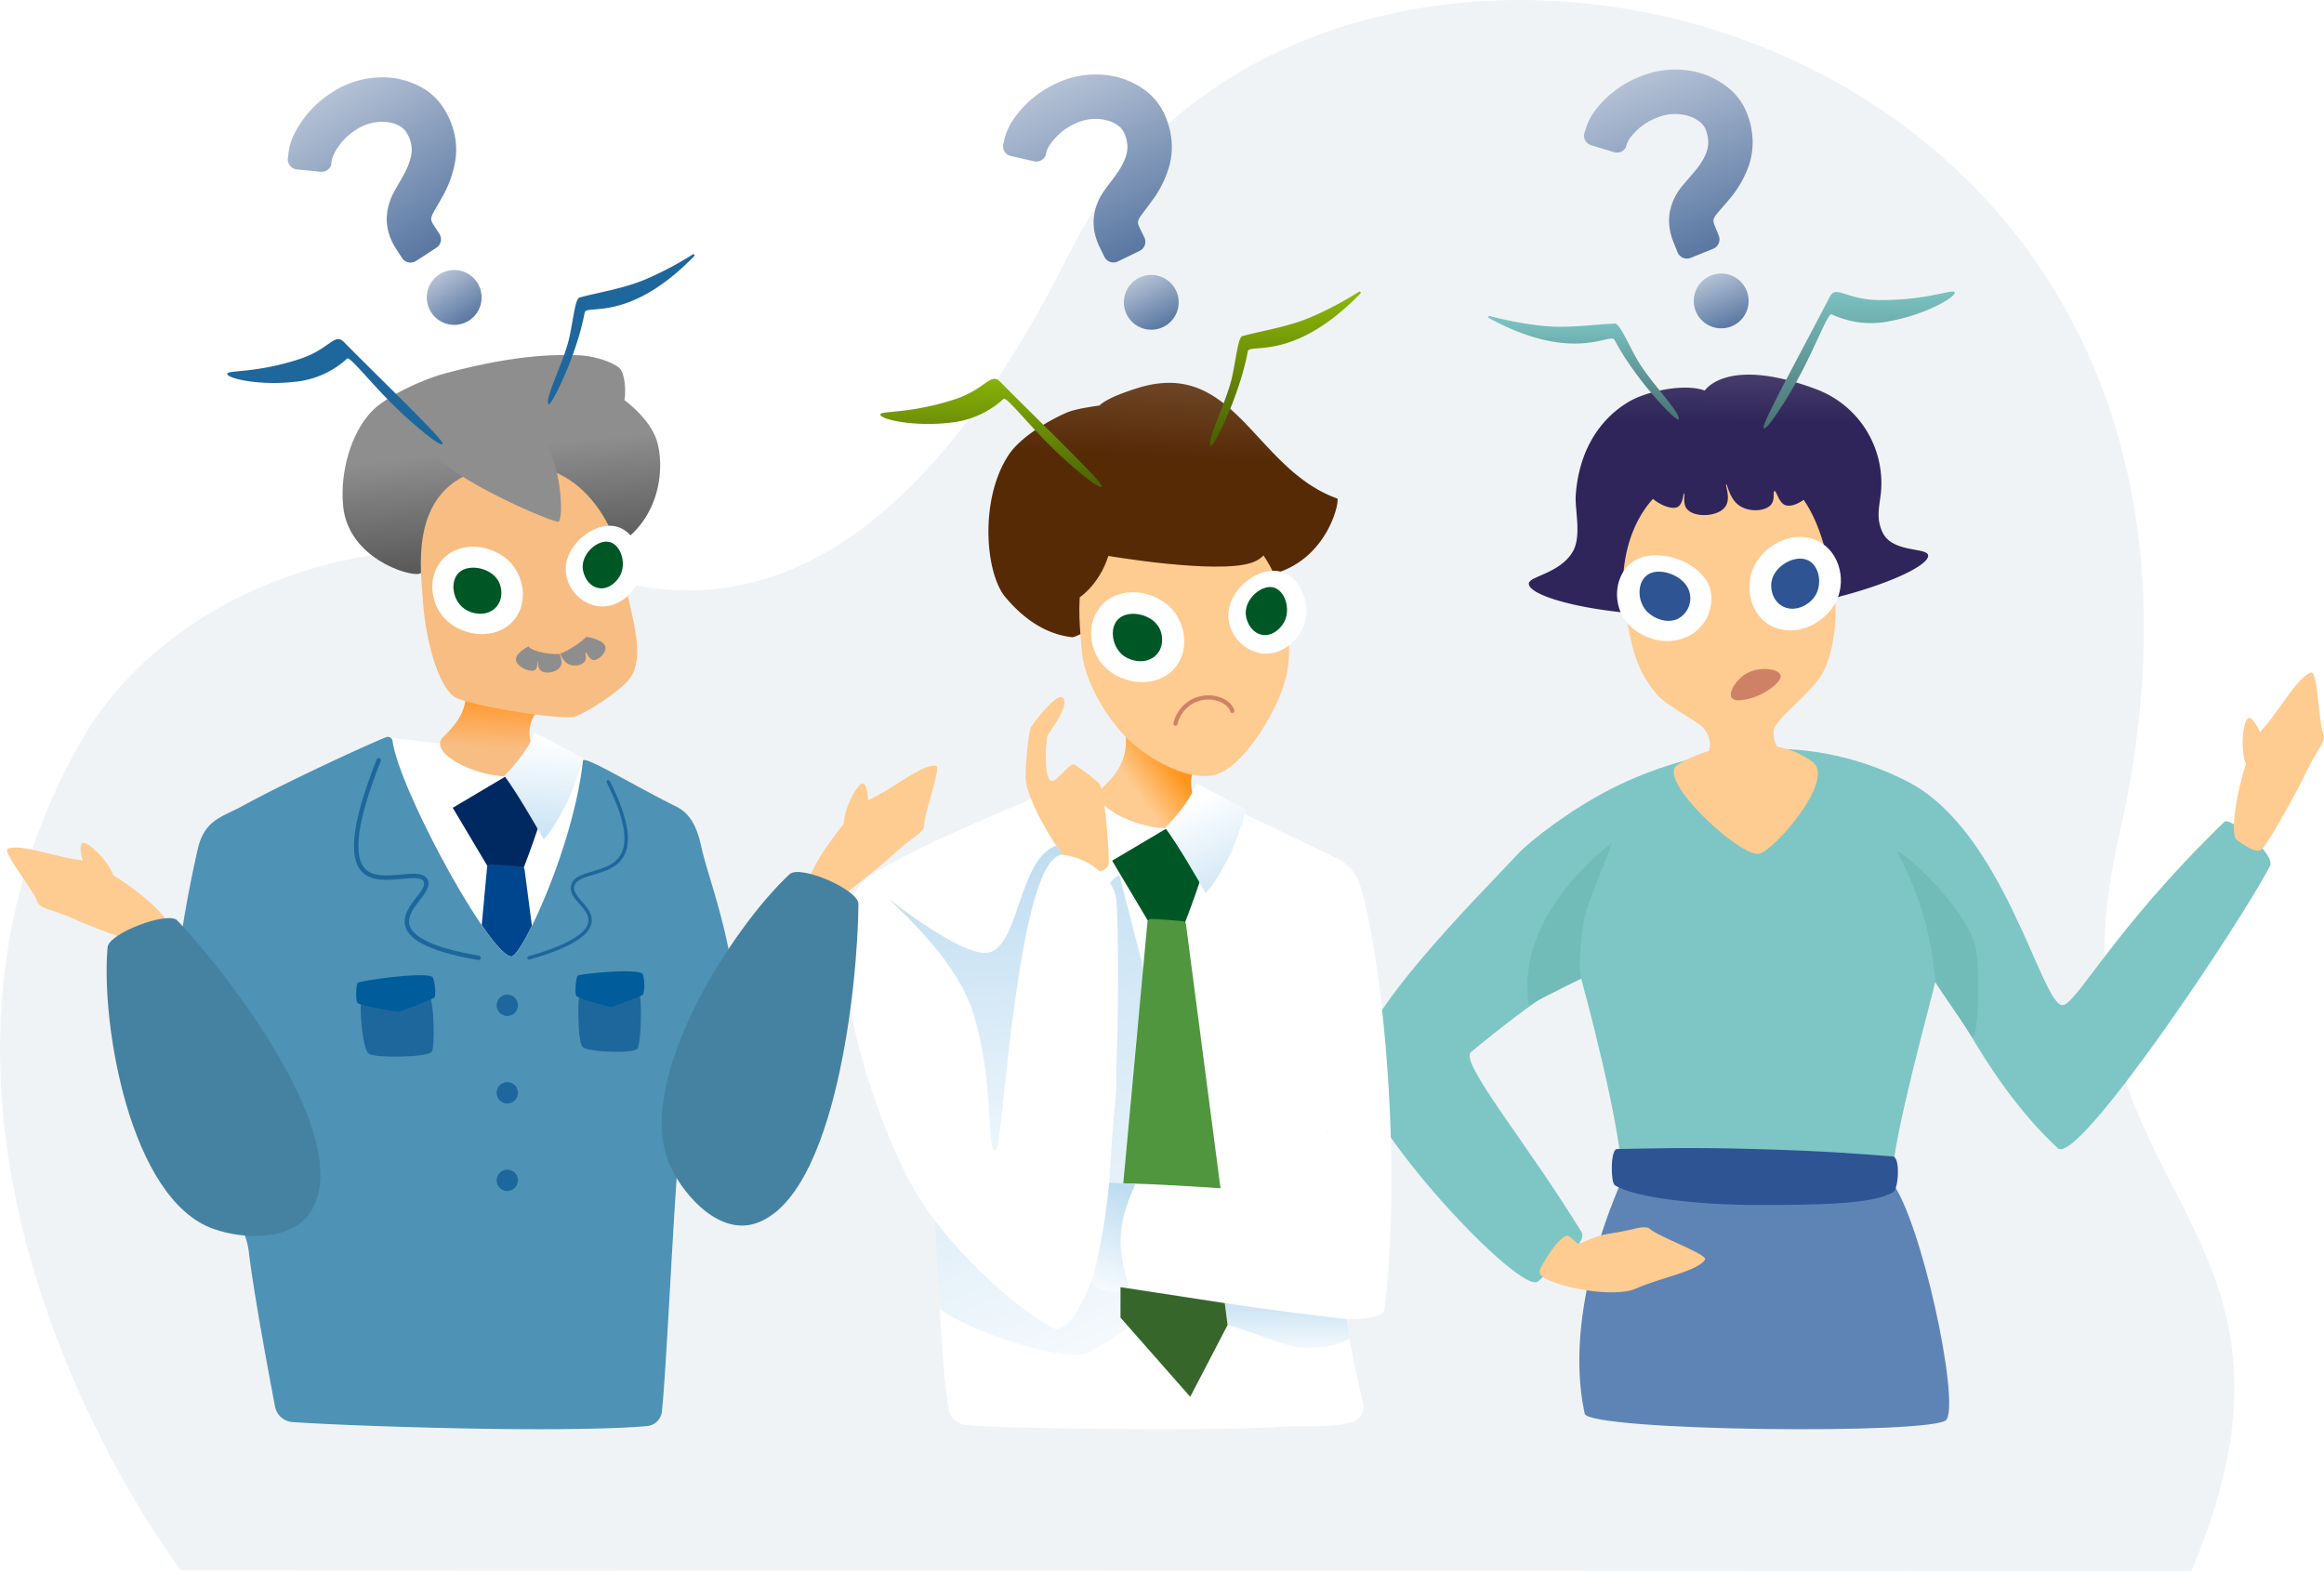 <svg xmlns="http://www.w3.org/2000/svg" xmlns:xlink="http://www.w3.org/1999/xlink" width="557.378" height="376.804" viewBox="0 0 557.378 376.804"><defs><style>.a{fill:#e6eaed;opacity:0.576;mix-blend-mode:multiply;isolation:isolate;}.b{fill:url(#a);}.c{fill:#fecb91;}.d{fill:#5e84b6;}.e{fill:#cf8165;}.f{fill:#2f255a;}.g{fill:#7dc6c5;}.h{fill:#2e5494;}.i{fill:#fff;}.j{fill:url(#d);}.k{fill:#71bbb8;}.l{fill:url(#f);}.m{fill:url(#g);}.ah,.ai,.al,.am,.n{fill:none;stroke-linecap:round;stroke-miterlimit:10;}.n{stroke:#cf8165;}.o{fill:#f8bd82;}.p{fill:#572a06;}.q{fill:url(#j);}.r{fill:#005726;}.s{fill:url(#k);}.t{fill:url(#m);}.u{fill:#50963e;}.v{fill:url(#o);}.w{fill:url(#p);}.x{fill:url(#r);}.y{fill:#37662a;}.z{fill:url(#s);}.aa{fill:url(#t);}.ab{fill:#8e8e8f;}.ac{fill:#1e679c;}.ad{fill:#002961;}.ae{fill:url(#u);}.af{fill:#bddcf1;}.ag{fill:#00468e;}.ah,.ai,.al,.am{stroke:#1e679c;}.ai{stroke-width:0.61px;}.aj{fill:#4e92b6;}.ak{fill:#005c9a;}.al{stroke-width:1.051px;}.am{stroke-width:0.822px;}.an{fill:#4582a1;}.ao{fill:url(#y);}.ap{filter:url(#w);}.aq{filter:url(#h);}.ar{filter:url(#b);}</style><linearGradient id="a" x1="0.509" y1="0.25" x2="0.526" y2="-1.348" gradientUnits="objectBoundingBox"><stop offset="0" stop-color="#2f255a"/><stop offset="1" stop-color="#fff"/></linearGradient><filter id="b" x="402.79" y="133.428" width="25.2" height="38.08" filterUnits="userSpaceOnUse"><feOffset dy="3" input="SourceAlpha"/><feGaussianBlur stdDeviation="3" result="c"/><feFlood flood-color="#ce5700" flood-opacity="0.553"/><feComposite operator="in" in2="c"/><feComposite in="SourceGraphic"/></filter><linearGradient id="d" x1="0.5" x2="0.5" y2="1.139" gradientUnits="objectBoundingBox"><stop offset="0" stop-color="#7dc6c5"/><stop offset="1" stop-color="#3f6363"/></linearGradient><linearGradient id="f" x1="0.5" y1="0.352" x2="0.624" y2="-1.661" gradientUnits="objectBoundingBox"><stop offset="0" stop-color="#572a06"/><stop offset="1" stop-color="#fff"/></linearGradient><linearGradient id="g" x1="0.5" y1="0.696" x2="0.747" y2="0.5" gradientUnits="objectBoundingBox"><stop offset="0" stop-color="#fecb91"/><stop offset="1" stop-color="#ff961c"/></linearGradient><filter id="h" x="276.374" y="135.539" width="32.051" height="40.715" filterUnits="userSpaceOnUse"><feOffset dx="1" dy="3" input="SourceAlpha"/><feGaussianBlur stdDeviation="3" result="i"/><feFlood flood-color="#ff6c00" flood-opacity="0.706"/><feComposite operator="in" in2="i"/><feComposite in="SourceGraphic"/></filter><linearGradient id="j" x1="0.119" y1="-0.113" x2="0.5" y2="1.208" gradientUnits="objectBoundingBox"><stop offset="0" stop-color="#bddcf1"/><stop offset="1" stop-color="#fff"/></linearGradient><linearGradient id="k" x1="0.5" x2="0.5" y2="1" gradientUnits="objectBoundingBox"><stop offset="0" stop-color="#8cb808"/><stop offset="1" stop-color="#465c04"/></linearGradient><linearGradient id="m" x1="1.228" y1="1.178" x2="0.813" y2="0" xlink:href="#j"/><linearGradient id="o" x1="0.5" y1="0" x2="0.548" y2="1.317" xlink:href="#j"/><linearGradient id="p" x1="0.5" y1="0" y2="1.163" xlink:href="#j"/><linearGradient id="r" x1="0.5" y1="0" x2="0.351" y2="1.081" xlink:href="#j"/><linearGradient id="s" x1="0.5" y1="0.426" x2="0.602" y2="1.093" gradientUnits="objectBoundingBox"><stop offset="0" stop-color="#8e8e8f"/><stop offset="1" stop-color="#474748"/></linearGradient><linearGradient id="t" x1="0.557" y1="0.637" x2="0.574" y2="0.348" gradientUnits="objectBoundingBox"><stop offset="0" stop-color="#f8bd82"/><stop offset="1" stop-color="#ff9c36"/></linearGradient><linearGradient id="u" x1="-0.467" y1="1.169" x2="-0.413" y2="0" xlink:href="#j"/><filter id="w" x="116.895" y="125.485" width="33.811" height="40.399" filterUnits="userSpaceOnUse"><feOffset dy="3" input="SourceAlpha"/><feGaussianBlur stdDeviation="3" result="x"/><feFlood flood-color="#ff7600" flood-opacity="0.675"/><feComposite operator="in" in2="x"/><feComposite in="SourceGraphic"/></filter><linearGradient id="y" x1="0.5" x2="0.5" y2="1" gradientUnits="objectBoundingBox"><stop offset="0" stop-color="#b4c1d5"/><stop offset="1" stop-color="#5977a2"/></linearGradient></defs><g transform="translate(-722.622 -342.213)"><path class="a" d="M3925.951-400.061S3846.862-503.2,3902.32-599.419c20.694-35.9,73.525-56.062,122.089-39.707,28.686,9.661,72.19,8.235,114.7-76.919,57.967-116.127,298.611-63.323,251.639,140.138-19.785,85.7,53.96,89.6,17.431,176.032l-482.227-.185Z" transform="translate(-3159.972 1118.894)"/><g transform="translate(1048.017 412.136)"><g transform="translate(41.265 19.928)"><path class="b" d="M259.648,2908.189c-5.05-1.843-14.124.265-18.116,2.614-7.636,4.493-12.143,12.5-12.835,22.484-.25,3.6,1.533,9.989-.846,13.76-3.212,5.094-10.433,5.7-10.412,7.458.045,3.674,21.239,8.868,46.691,7.471,26.161-1.436,49.472-10.642,49.083-14.259-.211-1.965-8.547-.576-10.893-5.439-1.583-3.282-.887-5.837-.464-9.25A24.05,24.05,0,0,0,286.728,2908C264.961,2899.713,259.648,2908.189,259.648,2908.189Z" transform="translate(-217.439 -2904.366)"/></g><g transform="translate(53.383 41.737)"><path class="c" d="M293.693,3006.573c.216-2.532,8.774-8.643,11.623-13.536,2.723-4.675,4.335-14.672,2.3-23.075-1.728-7.141-4.58-26.907-22.531-26.881-25.353.038-28.72,22.839-27.237,32.855,1.715,11.584,2.963,16.008,7.615,21.812,1.965,2.452,7.233,5.166,10.356,7.4a5.92,5.92,0,0,1,2.47,3.812c.629,2.853-1.439,3.934-1.415,7.076.033,4.353,4.042,7.49,4.717,8.019,1.227.96,3.3,2.583,5.975,2.516,5.542-.14,10.732-7.464,9.591-12.107C296.578,3012.094,293.314,3011,293.693,3006.573Z" transform="translate(-247.074 -2943.081)"/><g class="ar" transform="matrix(1, 0, 0, 1, -378.78, -111.66)"><path class="c" d="M297.551,2993.387a17.887,17.887,0,0,1,2.434,9.146c-.122,3.849-1.772,6.234-.769,8.3a2.8,2.8,0,0,0,2.723,1.608,3.423,3.423,0,0,0,2.68-2.666c.639-2.431-1.183-4.414-2.19-8.571-.5-2.08.07-5.66.737-8.833" transform="translate(114.24 -2852.95)"/></g><path class="d" d="M251.537,3237.888c-12.968,27.666-14.172,48.126-11.3,61.322.913,4.2,84.36,5.1,86.785,1.438,3.146-4.753-6.082-48.236-13.358-57.3l-4.423-3.792C292.042,3243.534,251.537,3237.888,251.537,3237.888Z" transform="translate(-238.95 -3071.815)"/><path class="e" d="M303.643,3036.56c-.807-1.231,1.009-4.276,3.43-5.716,3.183-1.894,7.8-1.242,8.287.286.46,1.445-2.745,3.791-5.144,4.858C308.189,3036.889,304.5,3037.871,303.643,3036.56Z" transform="translate(-267.115 -2980.897)"/></g><g transform="translate(0 39.588)"><path class="f" d="M266.906,2946.179c.188-3.594,10-6.433,17.469-6.853,10.435-.586,22.433,3.2,22.577,7.123.088,2.416-4.311,5.3-6.451,4.435-1.615-.656-2.023-3.485-2.553-3.36-.427.1.175,1.859-.672,3.091-1.264,1.837-5.48,2.108-7.929.269-2.311-1.736-2.652-5.055-2.956-4.972s1.137,3.227-.134,5.241c-1.683,2.667-7.8,2.841-9.407.538-.957-1.374-.282-3.594-.537-3.628s-.241,2.471-1.478,3.225C272.75,2952.557,266.755,2949.053,266.906,2946.179Z" transform="translate(-197.773 -2939.265)"/><path class="g" d="M205.42,3073.157c-9.64,4.842-19.536,12.442-22.558,15.7-8.926,9.614-38.676,38.98-38.676,51.222,0,12.927,39.832,55.5,43.584,51.247,1.431-1.622,12.143-8.8,10.336-11.749-13.184-21.531-29.4-40.808-26.507-43.192,4.139-3.414,22.457-18.438,26.412-17.6,0,0,9.824,35.509,9.824,48.446,0,7.7,64.807,5.229,64.819-1,.017-8.833,9.457-42.812,10.282-46.681.945-4.43,9.814,21.719,29.4,39.918,4.784,4.446,44.167-54.6,50.864-67.694,1.5-2.925-9.658-11.83-10.9-10.626-27.407,26.567-35.951,44.76-39.1,43.968-5.09-1.283-14.079-41.77-36.725-53.5C250.038,3057.933,223.3,3064.177,205.42,3073.157Z" transform="translate(-144.186 -2993.58)"/><path class="h" d="M254.032,3233.881c8.092-.111,16.7-.473,33.058,0,17.213.5,24.139,1.084,33.078,1.79,1.881.148,1.358,7.763.128,8.535-4.8,3.015-19.3,3.112-33.207,3.091-12.843-.02-28.947-1.653-33.625-4.765C252.517,3241.9,252.405,3233.9,254.032,3233.881Z" transform="translate(-191.604 -3067.812)"/></g><g transform="translate(31.552 0)"><path class="i" d="M259.007,2982.679c-4.555,2.9-5.5,10.385-1.386,15,2.876,3.227,8.64,5.519,13.835,3.289a10.023,10.023,0,0,0,5.957-11.382C275.642,2982.821,264.7,2979.054,259.007,2982.679Z" transform="translate(-224.13 -2918.021)"/><path class="i" d="M326.9,2974.047c-5.633-2.079-12.04,1.556-14.4,6.439-2.47,5.109-.857,12.312,4.9,14.675s12.593-1.353,14.945-6.589S332.724,2976.195,326.9,2974.047Z" transform="translate(-248.749 -2914.604)"/><path class="h" d="M329.386,2983.06c-3.032-1.365-7.82,1.277-8.62,4.909-.5,2.274.457,5.415,3.212,6.436,2.64.979,5.475-.53,6.835-2.246C333.1,2989.271,332.334,2984.388,329.386,2983.06Z" transform="translate(-252.79 -2918.642)"/><path class="h" d="M266.717,2988.879c-2.721,1.614-2.873,6.406-.252,9.018,1.5,1.5,4.515,2.875,7.176,1.734a5.544,5.544,0,0,0,2.824-6.789C275.234,2989.218,269.63,2987.151,266.717,2988.879Z" transform="translate(-228.313 -2921.072)"/><path class="j" d="M317.351,2901.667c-.426-1.046,10.253-20.436,15.879-31.4,1.515-2.953,3.855.639,11.638.76,11.525.18,18.019-2.792,18.344-1.855.375,1.079-6.754,5.279-15.561,6.921a22.2,22.2,0,0,1-13.964-1.645c-.757-.341-2.969,5.468-6.526,12.552C323.827,2893.644,317.884,2902.973,317.351,2901.667Z" transform="translate(-251.349 -2868.99)"/><path class="j" d="M245.842,2904.167c.583-1.593-6.958-9.008-10.053-14.521-2.454-4.373-4.133-8.477-5.228-8.437-4.668.17-11.107,1.143-16.763.6a82.11,82.11,0,0,1-13.253-2.421.277.277,0,0,0-.2.512c20.425,11.05,29.131,3.347,30.111,5.208C235.494,2894.691,245.5,2905.093,245.842,2904.167Z" transform="translate(-200.196 -2873.528)"/><g transform="translate(12.313 224.438)"><path class="c" d="M222.229,3277.306a1.466,1.466,0,0,0,.437,1.887c3.658,2.627,17.035,5.2,22.449,2.93,5.494-2.522,14.76-4.132,16.6-6.95.718-1.3-10.979-5.4-13.239-7.406-.655-.581-2.363-.337-3.213-.127-2.042.5-3.606.815-6.627,1.307-3.216.524-5.029,1.651-7.221,2.41-.381.132-2.211-2.13-2.777-1.951C226.268,3270.152,223.34,3275.234,222.229,3277.306Z" transform="translate(-222.054 -3267.405)"/></g><path class="c" d="M312.528,3066.094c-9.116-7.131-25.322-4.241-32.648.771-4.893,3.349,15.279,22.228,19.813,21.149C303.3,3087.156,317.95,3070.336,312.528,3066.094Z" transform="translate(-234.66 -2953.196)"/><g transform="translate(178.819 91.358)"><path class="c" d="M524.192,3073.694c.976-.5,8.136-12.95,10.778-18.652a60.644,60.644,0,0,1,3.3-5.892c.464-.743,1.227-2.29.879-3.093-1.2-2.773-1.458-15.164-2.92-14.887-3.252.876-7.665,9.182-11.77,13.619-4.337,5.012-8.562,24.747-6.113,26.566C521.38,3073.572,523.065,3074.281,524.192,3073.694Z" transform="translate(-517.628 -3031.166)"/></g><path class="c" d="M526.553,3063.438c2.741-2.534-1.987-13.208-3.719-12.9-1.714.308-2.544,11.734,1.069,13.294A2.586,2.586,0,0,0,526.553,3063.438Z" transform="translate(-340.443 -2948.265)"/><path class="k" d="M374.5,3108.022a75.442,75.442,0,0,1,8.95,30.7c.035.378,6.554,9.594,8.538,12.891,1.615,2.684,2.332-12.35,1.324-20.154C391.978,3121.135,372.581,3104.508,374.5,3108.022Z" transform="translate(-276.251 -2973.16)"/><path class="k" d="M230.236,3123.143c.548-4.093,5.594-15.342,6.838-19.241,0,0-23.369,16.637-19.906,38.8,0,0,8.831-4.558,12.559-6.335C229.727,3136.364,228.727,3134.413,230.236,3123.143Z" transform="translate(-207.454 -2971.569)"/></g></g><g transform="translate(925.106 412.135)"><g transform="translate(34.575 21.895)"><path class="l" d="M-36.284,2905.046s1.24-1.738,9.17-4.2c23.287-7.237,27.936,19.366,47.811,26.5.724.26-2,14.208-14.86,17.956a46.806,46.806,0,0,0-8.345,3.961c-4.329,2.644-11.458-4.4-18.147-1.873-5.056,1.913-6.37,9.645-13.579,9.361-1.207-.048-7.564,4-8.658,3.866-2.648-.337-9.124-1.379-16.029-9.665-4.723-5.668-6.236-23.174.753-33.943,2.831-4.363,9.646-8.376,14.078-10.29C-41.861,2905.751-36.284,2905.046-36.284,2905.046Z" transform="translate(62.941 -2899.607)"/></g><g transform="translate(19.81 123.54)"><path class="i" d="M-.758,3229.17c.686,2.24-74.047,1.28-79.622.3-.418-.074-3.18-1.28-3.545-3.028-3.088-14.765-4.382-83.991-5.389-119.235-.4-13.839,18.457-25.978,32.3-25.978h17.272c12.322,0,28.038-.751,29.656,11.464C-5.092,3130.388-1.27,3227.5-.758,3229.17Z" transform="translate(89.321 -3081.215)"/></g><g transform="translate(61.115 102.542)"><path class="m" d="M9.233,3052.9c3.621-3.956-19.513-13.348-18.564-7.14,1.122,7.344-1.626,10.682-5.425,14.467-5.726,5.7,22.555,15.693,22.367,4.867C7.559,3062.1,4.337,3058.252,9.233,3052.9Z" transform="translate(15.522 -3043.698)"/></g><g transform="translate(56.377 51.856)"><path class="c" d="M8.054,3017.3c-6.1,1.18-15.34-3.551-20.916-9.208-3.773-3.827-10.019-12.6-10.586-21.175-.481-7.284-3.644-26.872,13.385-32.175,24.05-7.489,34.01,13.13,35.578,23.068,1.813,11.493.543,16.657-2.707,23.295C19.913,3007.016,13.9,3016.167,8.054,3017.3Z" transform="translate(23.987 -2953.137)"/><g class="aq" transform="matrix(1, 0, 0, 1, -258.86, -121.78)"><path class="c" d="M30.438,2988.445a17.783,17.783,0,0,0,.274,10.944c1.2,4.332,3.437,6.289,4.935,8.734,0,0-3.725,2.771-5.064,3.026-.869.166-5.019-1.594-5.019-1.594.653-2.218,2.436-4.726.921-10.243a28.526,28.526,0,0,0-4.889-8.907" transform="translate(262.78 -2846.91)"/></g><path class="n" d="M17.217,3040.689a8.1,8.1,0,0,1,9.453-6.145c3.679.817,4.179,3.091,4.179,3.091" transform="translate(5.845 -2988.904)"/><path class="o" d="M27.236,3072.531" transform="translate(1.434 -3005.707)"/><path class="o" d="M27.236,3072.531" transform="translate(1.434 -3005.707)"/><path class="o" d="M27.236,3072.531" transform="translate(1.434 -3005.707)"/></g><g transform="translate(21.854 44.382)"><path class="p" d="M-10.484,2940.63c18.4-1.973,22.181-.374,25.322,3.531,4.516,5.613,5.206,14.177-1.56,16.331-8.528,2.715-34.219-1.682-34.219-1.682-2.114,6.8-7.357,10.884-8.6,10.611-1.352-.3-5.011-13-2.421-20.919C-30.7,2944.651-28.16,2942.527-10.484,2940.63Z" transform="translate(62.421 -2939.784)"/><path class="q" d="M-41.484,3110.868c-.2-.685-2.618,1.679-2.63,2.391-.337,20.394-2.309,96.4-7.031,98.8-15.472,7.857-34.567-20.081-34.523-18.442.326,12.18,1.085,20.977,1.085,20.977,5.683,4.93,29.518,13.063,35.26,10.625,4.723-2.006,20.792-12.863,23.4-18.565,3.05-6.656,14.457-16.874,7.376-18.772l-21.523-5.4c-.3-.074-.318-.328-.292-.631l2.676-28.937c0-.015.057-.592.057-.607,0-3.863,2.275-16.125,1.684-19.973a.74.74,0,0,0-.02-.087Z" transform="translate(85.669 -3015.059)"/></g><g transform="translate(0)"><path class="i" d="M52.729,2980.442c4.43,1.408,7.211,7.83,5.172,13-1.426,3.617-5.417,7.148-10.176,6.5a9.457,9.457,0,0,1-7.848-8.6C39.46,2984.866,47.2,2978.683,52.729,2980.442Z" transform="translate(52.252 -2913.17)"/><path class="i" d="M-15.243,2991.413c4.723-3.643,11.877-2.1,15.565,1.831,3.858,4.112,4.467,11.42-.293,15.37s-12.341,2.455-16.125-1.812S-20.125,2995.177-15.243,2991.413Z" transform="translate(78.135 -2917.227)"/><path class="r" d="M-8.2,2999.733c2.469-2.194,7.794-1.11,9.63,2.1,1.15,2.008,1.173,5.271-1.136,7.056-2.213,1.712-5.348,1.122-7.147-.1C-9.876,3006.726-10.6,3001.867-8.2,2999.733Z" transform="translate(74.043 -2921.292)"/><path class="r" d="M54.046,2987.229c2.614.735,4.034,4.964,2.645,7.969-.8,1.721-2.832,3.727-5.27,3.4-2.582-.348-4.1-3.11-4.1-5.319C47.325,2989.732,51.247,2986.442,54.046,2987.229Z" transform="translate(48.966 -2916.24)"/><path class="s" d="M-56.143,2923.653c.094-1.118-15.787-16.333-24.376-25.058-2.314-2.35-3.466,1.749-10.81,4.175-10.874,3.592-17.913,2.7-17.944,3.687-.035,1.134,7.971,3,16.809,1.943a22.06,22.06,0,0,0,12.752-5.7c.616-.549,4.438,4.3,9.913,9.965C-64.665,2917.968-56.26,2925.05-56.143,2923.653Z" transform="translate(117.916 -2876.957)"/><path class="s" d="M32.131,2897.469c-1.026-1.337,3.924-10.606,5.222-16.753,1.029-4.875,1.4-9.264,2.453-9.551,4.476-1.224,10.871-2.212,16.073-4.4a81.536,81.536,0,0,0,11.848-6.229.275.275,0,0,1,.344.425c-16.086,16.54-26.629,11.82-27,13.876C39.13,2885.412,32.727,2898.246,32.131,2897.469Z" transform="translate(55.716 -2860.487)"/><g transform="translate(0 114.106)"><g transform="translate(0 5.286)"><path class="i" d="M-117.316,3093.7a12.778,12.778,0,0,0-6.023,8.011c-.364,1.486-.684,2.813-.757,3.183-3.083,15.608,5.908,45.639,15.083,62.915,10.3,19.394,32.725,35.407,35.126,35.413,4.475.013,8.928-12.273,9.746-15.417.934-11.408,2.051.32,2.564-11.446,1.1-25.169,2.373-28.409,2.024-33.619-.5-7.507-1-10.839-4.84-27.318-9.993-34.67-9.055-42.4-10.6-41.561C-79,3076.215-100.8,3084.148-117.316,3093.7Z" transform="translate(124.715 -3073.802)"/></g><g transform="translate(64.248 14.66)"><path class="r" d="M3.126,3090.551l-13.049,7.741,10.245,17.2,5.858,1.194s4.98-12.477,6.369-18.39Z" transform="translate(9.923 -3090.551)"/></g><g transform="translate(49.116)"><path class="t" d="M32.224,3077.489c-.3,1.937-1.45,4.589-3.466,9.976-3.555,7.139-5.18,8.849-6.251,10.1-2.2-3.865-6.468-11.285-9.73-15.713,0,0,5.675-5.36,7.466-10.637Z" transform="translate(15.06 -3067.377)"/><path class="t" d="M-36.96,3069.4c.971,3.253,3.4,7.062,6.2,12.712,5.962,9.28,9.008,11.569,9.008,11.569,4.238-5.278,8.95-10.162,13.375-15.111-4.841-3.293-4.962-2.934-9.137-7.038a34.389,34.389,0,0,1-4.316-7.172Z" transform="translate(36.96 -3064.358)"/><path class="u" d="M.118,3130.087l-6.452,69.762a.818.818,0,0,0,.148.547L7.767,3219.91a.824.824,0,0,0,.278.244.812.812,0,0,0,1.1-.334l9.426-17.652a.816.816,0,0,0,.088-.488l-9.3-71.092a.808.808,0,0,0-.725-.7c-1.478-.14-5.189-.475-7.7-.538A.809.809,0,0,0,.118,3130.087Z" transform="translate(23.477 -3092.972)"/><path class="i" d="M33.079,3095.088a10.235,10.235,0,0,1,4.75,4.718c4.246,8.707,11.575,61.265,6.529,103.626-3.176,7.882-75.736-9.039-78.107-8.7-1.46.208-2.8-18.275,4.971-21.043,7.031-2.506,53.926,2.686,52.8,1.03-1.737-2.548,7.338-13.852,6.94-14.217-.632-.582-.569,7.647-.366,11.918.6,13.385,5.48,40.328,8.747,53.458a3.828,3.828,0,0,1-2.71,4.364c-4.287,1.408-12.776.858-16.33,1.031-.755-1.813.714-22.161-.2-24.91-3.5-10.474-4.375-15.493-7.307-25.5-2.528-8.623-5.618-19.445-6.9-31.909-.851-8.3-1.681-9.582.644-32.86,1.927-19.325,3.691-28.172,4.2-31.626C10.761,3084.3,26.354,3091.833,33.079,3095.088Z" transform="translate(36.039 -3073.211)"/></g></g><g transform="translate(43.49 97.228)"><path class="c" d="M-27.118,3074.451c.344-1.035-.88-17.97-2.269-19.532a45.621,45.621,0,0,0-5.975-4.494c-1.147-.467-4.313,4.494-5.573,3.869-1.82-.9-1.193-9.438-.823-10.77.171-.616,5.807-7.66,3.527-9.228-1.45-1-7.161,6.4-7.535,7.3-.621,1.506-1.318,9.288-1.239,12.135.4,6.573,11.109,23.527,14.113,23.118C-29.2,3076.317-27.511,3075.651-27.118,3074.451Z" transform="translate(47.012 -3034.203)"/></g><path class="i" d="M-56.135,3173.848c-2.867-7.712,5.4-72.218,12.355-72.133,7.409.09,13.568,5.733,14.211,10.568.8,6.02,1.2,65.771-4.092,66.454C-43.029,3179.944-52.867,3182.637-56.135,3173.848Z" transform="translate(94.776 -2966.701)"/><path class="v" d="M-64,3100.116c-10.659-.083-14.328,68.5-15.848,70.542-2.587,3.473-.183-15.03-5.519-32.279-3.856-12.463-15.509-22.88-20.427-27.776,0,0,18.8,15.055,24.618,12.783,6.86-2.681,6.757-22.266,15.618-25.49Z" transform="translate(116.384 -2965.019)"/><path class="w" d="M-6.107,3293.956c1.638,4.093,2.443-3.315,27.32,3.873,7.905,2.284,12.958,5.917,21.408,4.673a15.856,15.856,0,0,0,6.049-2.032l-.864-4.631c-10.4-1.1-31.516-3.975-41.4-5.72C-1.776,3288.675-7.587,3290.258-6.107,3293.956Z" transform="translate(72.593 -3049.423)"/><path class="w" d="M55.926,3127.651c.915.316-4.282,9.315-6.524,24.668-3.644,24.955,3.11,41.405,2.974,41.412-3.013.159-18.936-.553-18.936-.553-.1-2.846-3.608-24.607-3.9-29.856,0,0,6.727,14.944,7.781,10.981C40.523,3162.249,54.632,3127.2,55.926,3127.651Z" transform="translate(56.798 -2978.119)"/><path class="x" d="M-14.5,3242.343c-.894,9.79-2.967,19.672-4.16,23.287-.882,2.672,9.845,4.407,8.981,1.765-3.635-11.119-2.106-16.66,1.5-24.8Z" transform="translate(78.042 -3028.62)"/><path class="y" d="M-6.338,3287.144l25,3.831.678,5.252-8.96,17.2-16.72-18.977Z" transform="translate(72.593 -3048.346)"/></g></g><g transform="translate(724.293 403.182)"><g transform="translate(80.487 24.182)"><path class="z" d="M-360.352,2884.645c-6.154,1.651-14.436,5.752-17.635,9.107-5.012,5.258-7.679,14.619-6.866,22.793,1.218,12.248,15.435,16.824,18.213,16.174,2.957-.693,2.346-5.49,5.862-4.74,4.769,1.017,9.424-6.718,16.358-6.43,5.24.218,8.631,6.246,15.259,4.071,1.109-.364,4.766,3.369,9.139.86,11.942-6.85,12.177-20.127,10.386-25.721-1.722-5.381-7.777-9.707-7.777-9.707.368-1.295.363-6.611-1.432-7.883-2.8-1.982-7.323-2.787-9.325-2.837C-332.136,2880.231-341.7,2879.642-360.352,2884.645Z" transform="translate(384.997 -2880.259)"/></g><g transform="translate(88.042 116.06)"><path class="i" d="M-308.556,3182.284c.523,2.138-53.015.6-56.93,2.241-3.324,1.4-5.143-94.261-5.617-123.2-.073-4.5-.076-12.3,4.426-12.3l36.965,4.111c4.123,0,8.756-1.373,9.189,2.727C-317.682,3082.787-309,3180.455-308.556,3182.284Z" transform="translate(371.119 -3049.031)"/></g><g transform="translate(103.864 99.738)"><path class="aa" d="M-317.978,3028c3.522-3.849-18.979-12.983-18.056-6.945,1.091,7.143-1.582,10.389-5.277,14.071-5.569,5.547,21.938,15.264,21.756,4.734C-319.606,3036.946-322.74,3033.206-317.978,3028Z" transform="translate(342.056 -3019.049)"/></g><g transform="translate(99.255 50.438)"><path class="o" d="M-314.026,2989.036c-4.165.628-26.026-2.835-28.68-4.978-4.067-3.284-6.74-14.377-7.291-22.714-.468-7.085-3.544-26.137,13.019-31.3,23.392-7.284,33.08,12.772,34.605,22.438,1.763,11.178,6.082,21.051,2.152,27.069C-302.223,2982.621-311.619,2988.673-314.026,2989.036Z" transform="translate(350.521 -2928.489)"/><path class="o" d="M-299.3,3047.882" transform="translate(327.183 -2982.885)"/><path class="o" d="M-299.3,3047.882" transform="translate(327.183 -2982.885)"/><path class="o" d="M-299.3,3047.882" transform="translate(327.183 -2982.885)"/></g><g transform="translate(101.966 40.971)"><path class="ab" d="M-341.266,2913.108c-17.652,3.515,24.981,21.8,26.056,21.187,1.169-.668.874-13.524-3.831-20.121C-321.329,2910.965-324.308,2909.732-341.266,2913.108Z" transform="translate(345.543 -2911.098)"/></g><g transform="translate(0 0)"><path class="i" d="M-274.157,2955.785c4.309,1.37,7.014,7.617,5.03,12.648-1.387,3.52-5.268,6.954-9.9,6.327a9.2,9.2,0,0,1-7.633-8.366C-287.062,2960.088-279.539,2954.074-274.157,2955.785Z" transform="translate(420.687 -2890.353)"/><path class="i" d="M-341.878,2966.708c4.595-3.543,11.553-2.041,15.139,1.781,3.752,4,4.345,11.108-.285,14.949s-12,2.388-15.685-1.762S-346.626,2970.369-341.878,2966.708Z" transform="translate(447.47 -2894.55)"/><path class="r" d="M-334.769,2975.053c2.4-2.134,7.58-1.079,9.366,2.039,1.119,1.954,1.141,5.126-1.1,6.863-2.152,1.665-5.2,1.092-6.952-.1C-336.4,2981.855-337.1,2977.129-334.769,2975.053Z" transform="translate(443.236 -2898.757)"/><path class="r" d="M-272.672,2962.576c2.542.715,3.923,4.829,2.573,7.75-.774,1.674-2.755,3.626-5.127,3.306-2.512-.339-3.988-3.025-3.986-5.173C-279.209,2965.011-275.394,2961.812-272.672,2962.576Z" transform="translate(417.287 -2893.53)"/><path class="ac" d="M-384.129,2898.3c.091-1.088-15.356-15.887-23.71-24.373-2.25-2.286-3.371,1.7-10.514,4.062-10.577,3.493-17.424,2.627-17.453,3.585-.034,1.1,7.753,2.918,16.349,1.891a21.45,21.45,0,0,0,12.4-5.549c.6-.533,4.318,4.186,9.642,9.692C-392.419,2892.771-384.243,2899.659-384.129,2898.3Z" transform="translate(488.633 -2852.881)"/><path class="ac" d="M-294.407,2871.809c-1-1.3,3.817-10.316,5.079-16.294,1-4.742,1.365-9.011,2.386-9.29,4.354-1.19,10.574-2.151,15.634-4.282a79.318,79.318,0,0,0,11.523-6.058.268.268,0,0,1,.335.414c-15.646,16.087-25.9,11.5-26.266,13.5C-287.6,2860.082-293.827,2872.565-294.407,2871.809Z" transform="translate(424.272 -2835.839)"/><g transform="translate(106.912 125.245)"><path class="ad" d="M-323.765,3065.9l-12.692,7.529,9.965,16.726,5.7,1.161s4.843-12.136,6.195-17.887Z" transform="translate(336.457 -3065.903)"/></g><path class="ae" d="M-294.841,3052.668c-.294,1.884-1.411,4.464-3.371,9.7-3.457,6.944-5.038,8.607-6.08,9.825-2.142-3.76-6.292-10.977-9.463-15.284,0,0,5.52-5.215,7.262-10.347Z" transform="translate(433.026 -2931.848)"/><path class="ae" d="M-363.494,3044.612c.945,3.164,3.306,6.868,6.033,12.364,5.8,9.027,8.762,11.252,8.762,11.252,4.122-5.133,8.7-9.883,13.009-14.7-4.709-3.2-4.826-2.853-8.887-6.846a33.437,33.437,0,0,1-4.2-6.975Z" transform="translate(455.687 -2928.724)"/><path class="af" d="M-355.788,3066.931" transform="translate(452.176 -2941.127)"/><path class="af" d="M-355.788,3066.931" transform="translate(452.176 -2941.127)"/><path class="ab" d="M-308.622,3009.709c-.218-2.1,4.783-4.55,8.746-5.405,5.534-1.194,12.295.022,12.719,2.286.261,1.394-1.838,3.43-3.061,3.1-.922-.249-1.392-1.856-1.665-1.74-.219.094.259,1.064-.085,1.849-.514,1.169-2.747,1.671-4.221.8-1.391-.818-1.868-2.716-2.024-2.643s.894,1.778.393,3.051c-.665,1.686-3.926,2.287-4.989,1.082-.634-.719-.469-2.062-.609-2.061s.09,1.453-.506,1.992C-304.927,3012.932-308.447,3011.39-308.622,3009.709Z" transform="translate(430.69 -2912.38)"/><g class="ap" transform="matrix(1, 0, 0, 1, -1.67, -60.97)"><path class="o" d="M-304.655,2967.414c3.61,4.083,4.363,7.433,4.411,9.692.093,4.268-5.166,6.793-3.472,8.911,1.01,1.263,5.817,1.948,7.2,1.7,1.832-.324,7.128-3.808,7.6-5.449.807-2.788-5.815-2.61-7.667-7.031-.927-2.212-.3-6.258.492-9.87" transform="translate(430.55 -2833.89)"/></g><path class="ag" d="M-326.593,3105.418l-6.275,67.854a.792.792,0,0,0,.144.532l13.572,18.98a.784.784,0,0,0,.27.237.79.79,0,0,0,1.069-.324l9.168-17.169a.786.786,0,0,0,.086-.475L-317.6,3105.9a.786.786,0,0,0-.706-.684c-1.438-.136-5.047-.462-7.485-.523A.788.788,0,0,0-326.593,3105.418Z" transform="translate(441.735 -2958.333)"/><path class="ah" d="M-372.85,3062.081c-7.786,15.751-7.776,22.447-5.077,25.069,3.614,3.511,12.494.151,13.668,3.032,1.016,2.492-5.39,5.606-5.022,9.568.243,2.62,3.469,5.847,15.754,8.9" transform="translate(463.007 -2938.917)"/><path class="ai" d="M-276.594,3070.774c.228,10.933-1.087,16.146-2.656,18.743-2.615,4.328-6.384,2.123-7.63,5.771-1.009,2.952,1.046,5.606.166,9-.644,2.49-2.862,5.376-9.593,7.353" transform="translate(425.076 -2942.877)"/><g transform="translate(38.514 115.756)"><path class="i" d="M-461.738,3154.834a290.963,290.963,0,0,1,6.842-79.28c1.609-7.269,5.859-7.792,10.89-10.569,8.69-4.8,27.091-13.457,34.288-16.424a1.155,1.155,0,0,1,1.586.921c1.594,11.68,23.358,51.528,28.5,51.663,2.438.063,14.883-26.23,17.161-46.933.163-1.48,12.424,6.079,22.306,10.933,3.873,1.9,5.223,5.719,6.122,9.846,1.826,8.389,9.405,26.239,8.661,48.3-.517,15.315-13.531,15.909-14.562,30.4-1.264,17.769-2.562,46.572-3.573,56.543a3.966,3.966,0,0,1-3.59,3.551c-3.169.292-9.384.637-21.376.736-19.806.165-51.442-.852-63.639-1.7a4.612,4.612,0,0,1-4.208-3.741c-1.5-7.9-5.132-27.382-6.258-36.914C-444.331,3157.386-461.7,3155.569-461.738,3154.834Z" transform="translate(462.097 -3048.472)"/><path class="aj" d="M-461.738,3154.834a290.963,290.963,0,0,1,6.842-79.28c1.609-7.269,5.859-7.792,10.89-10.569,8.69-4.8,27.091-13.457,34.288-16.424a1.155,1.155,0,0,1,1.586.921c1.594,11.68,23.358,51.528,28.5,51.663,2.438.063,14.883-26.23,17.161-46.933.163-1.48,12.424,6.079,22.306,10.933,3.873,1.9,5.223,5.719,6.122,9.846,1.826,8.389,9.405,26.239,8.661,48.3-.517,15.315-13.531,15.909-14.562,30.4-1.264,17.769-2.562,46.572-3.573,56.543a3.966,3.966,0,0,1-3.59,3.551c-3.169.292-9.384.637-21.376.736-19.806.165-51.442-.852-63.639-1.7a4.612,4.612,0,0,1-4.208-3.741c-1.5-7.9-5.132-27.382-6.258-36.914C-444.331,3157.386-461.7,3155.569-461.738,3154.834Z" transform="translate(462.097 -3048.472)"/></g><path class="ac" d="M-375.081,3175.978c-1.538-1.1-2.339-11.7-1.72-13.206.354-.864,15.358-1.791,16.162-.919,1.242,1.348,1.493,12.747.628,13.684C-361.257,3176.886-373.478,3177.051-375.081,3175.978Z" transform="translate(461.846 -2984.215)"/><path class="ak" d="M-378.57,3155.3c.64-.517,16.623-2.8,17.888-1.321.468.547.927,3.963.45,4.837-.186.343-6.394,2.668-8.133,3.314a1.817,1.817,0,0,1-.924.091c-1.851-.3-8.523-1.41-9.355-2.075C-379.132,3159.757-379.1,3155.728-378.57,3155.3Z" transform="translate(462.747 -2980.563)"/><path class="ac" d="M-280.06,3173.505c-1.266-1.183-1.31-11.8-.681-13.273.36-.843,13.426-.969,14.069-.055.994,1.411.513,12.8-.295,13.691C-268.129,3175.149-278.735,3174.662-280.06,3173.505Z" transform="translate(418.165 -2983.322)"/><path class="ak" d="M-281.823,3152.829c.586-.482,14.584-1.911,15.59-.366a9.445,9.445,0,0,1,.094,4.852c-.182.332-5.707,2.322-7.255,2.874a1.382,1.382,0,0,1-.807.041c-1.587-.4-7.3-1.861-7.984-2.569C-282.584,3157.248-282.309,3153.228-281.823,3152.829Z" transform="translate(418.729 -2979.777)"/><ellipse class="ac" cx="2.558" cy="2.558" rx="2.558" ry="2.558" transform="translate(117.439 177.58)"/><ellipse class="ac" cx="2.558" cy="2.558" rx="2.558" ry="2.558" transform="translate(117.439 198.57)"/><ellipse class="ac" cx="2.558" cy="2.558" rx="2.558" ry="2.558" transform="translate(117.439 219.56)"/><path class="al" d="M-373.583,3058.783c-6.856,17.179-6.3,24.216-3.269,26.756,4.061,3.4,13.066-.841,14.527,2.092,1.264,2.538-5.177,6.324-4.471,10.459.467,2.733,4.1,5.867,17.183,8.091" transform="translate(462.751 -2937.415)"/><path class="am" d="M-283.839,3068.3c5.131,10.108,4.935,15.236,3.139,17.986-2.992,4.584-10.941,3.347-11.686,7-.6,2.96,4.356,4.983,4.186,8.33-.125,2.452-3,5.611-14.652,8.9" transform="translate(428.058 -2941.749)"/><g transform="translate(0 142.308)"><path class="c" d="M-494.351,3115.9c.658-2.873-14.828-14.729-21.161-15.693-5.8-.686-14.255-4.022-17.2-2.626-1.248.714,6.338,9.982,7.193,12.774.248.809,1.78,1.467,2.586,1.722a58.69,58.69,0,0,1,6.125,2.258c5.519,2.534,18.591,7.191,19.624,6.949C-495.982,3121.014-495.189,3119.435-494.351,3115.9Z" transform="translate(532.845 -3097.248)"/></g><path class="c" d="M-494.665,3107.041c-3.6-.144-6.826-10.955-5.357-11.812,1.453-.849,9.232,7.029,7.554,10.442A2.5,2.5,0,0,1-494.665,3107.041Z" transform="translate(518.056 -2953.99)"/><g transform="translate(192.014 122.647)"><path class="c" d="M-175.606,3094.838c1.057-.1,12-8.633,16.436-12.776a58.729,58.729,0,0,1,5.1-4.073c.685-.5,1.931-1.6,1.912-2.45-.068-2.919,4.213-14.105,2.8-14.389-3.23-.4-10.2,5.431-15.493,7.909-5.707,2.909-16.671,19.039-15.141,21.559C-178.079,3093.706-176.829,3094.953-175.606,3094.838Z" transform="translate(180.131 -3061.131)"/></g><path class="c" d="M-160.873,3081.956c3.376-1.271,3.028-12.547,1.364-12.9-1.646-.349-6.548,9.579-3.881,12.29A2.5,2.5,0,0,0-160.873,3081.956Z" transform="translate(364.873 -2942.092)"/><path class="an" d="M-463.377,3202.848c-19.986-7.126-27-49.261-25.333-67.537.312-3.415,14.547-8.724,16.72-6.425,12.407,13.128,42.291,51.842,32.309,69.352C-444,3205.817-455.826,3205.541-463.377,3202.848Z" transform="translate(512.845 -2969.099)"/><path class="an" d="M-242.231,3178.786c-9.494-19.885,14.633-57.368,28.5-70.23,2.591-2.4,16.549,3.767,16.526,7.1-.138,19.043-5.383,70.371-24.723,76.653C-230.3,3195.031-238.644,3186.3-242.231,3178.786Z" transform="translate(401.421 -2959.845)"/></g></g><g transform="translate(1099.337 367.298) rotate(-22)"><path class="ao" d="M36.658,10.621a19.426,19.426,0,0,0-7.389-7.6A22.006,22.006,0,0,0,18.085,0,25.079,25.079,0,0,0,5.464,3.178a14.112,14.112,0,0,0-4.626,4,2.417,2.417,0,0,0,.069,3.716L5.38,14.472a2.418,2.418,0,0,0,3.1-.064,6.074,6.074,0,0,1,2.272-1.977,14.354,14.354,0,0,1,7.335-1.775,11.132,11.132,0,0,1,7.224,2.579,8.091,8.091,0,0,1,1.909,2.326A4.237,4.237,0,0,1,27.76,17.5a8.046,8.046,0,0,1-.822,3.791,7.714,7.714,0,0,1-1.461,1.96,16.378,16.378,0,0,1-3.565,2.55c-1.4.791-2.91,1.486-4.435,2.326a13.716,13.716,0,0,0-4.943,4.426,11.969,11.969,0,0,0-1.546,3.442,14.572,14.572,0,0,0-.5,3.869v2.579a2.417,2.417,0,0,0,2.417,2.417h5.823a2.417,2.417,0,0,0,2.417-2.417V39.864a4.033,4.033,0,0,1,.115-1.05,1.3,1.3,0,0,1,.307-.581,4.169,4.169,0,0,1,1.083-.789c.874-.491,2.278-1.155,3.869-2.014a25.743,25.743,0,0,0,7.717-5.985,17.668,17.668,0,0,0,3.029-5.226A19.289,19.289,0,0,0,38.416,17.5,14.857,14.857,0,0,0,36.658,10.621Z"/><path class="ao" d="M6.574,0a6.572,6.572,0,1,0,6.57,6.573A6.574,6.574,0,0,0,6.574,0Z" transform="translate(9.249 50.609)"/></g><g transform="matrix(0.899, -0.438, 0.438, 0.899, 959.474, 370.242)"><path class="ao" d="M36.657,10.621a19.426,19.426,0,0,0-7.389-7.6A22,22,0,0,0,18.084,0,25.082,25.082,0,0,0,5.464,3.178a14.109,14.109,0,0,0-4.626,4A2.417,2.417,0,0,0,.906,10.89L5.38,14.473a2.418,2.418,0,0,0,3.1-.064,6.071,6.071,0,0,1,2.272-1.977,14.355,14.355,0,0,1,7.335-1.776,11.133,11.133,0,0,1,7.224,2.58,8.087,8.087,0,0,1,1.909,2.326A4.236,4.236,0,0,1,27.76,17.5a8.047,8.047,0,0,1-.822,3.791,7.718,7.718,0,0,1-1.461,1.96,16.386,16.386,0,0,1-3.565,2.55c-1.4.791-2.91,1.486-4.435,2.326a13.714,13.714,0,0,0-4.943,4.426A11.969,11.969,0,0,0,10.987,36a14.571,14.571,0,0,0-.5,3.869v2.579a2.417,2.417,0,0,0,2.417,2.417h5.823a2.417,2.417,0,0,0,2.417-2.417V39.864a4.033,4.033,0,0,1,.115-1.05,1.3,1.3,0,0,1,.307-.581,4.169,4.169,0,0,1,1.083-.789c.874-.491,2.278-1.155,3.869-2.014a25.743,25.743,0,0,0,7.717-5.985,17.668,17.668,0,0,0,3.029-5.226A19.289,19.289,0,0,0,38.416,17.5,14.853,14.853,0,0,0,36.657,10.621Z"/><path class="ao" d="M6.573,0a6.572,6.572,0,1,0,6.57,6.573A6.574,6.574,0,0,0,6.573,0Z" transform="translate(9.249 50.609)"/></g><g transform="matrix(0.839, -0.545, 0.545, 0.839, 787.12, 374.199)"><path class="ao" d="M36.657,10.621a19.427,19.427,0,0,0-7.389-7.6A22,22,0,0,0,18.084,0,25.08,25.08,0,0,0,5.464,3.178a14.114,14.114,0,0,0-4.626,4,2.417,2.417,0,0,0,.069,3.716L5.38,14.472a2.417,2.417,0,0,0,3.1-.064,6.074,6.074,0,0,1,2.272-1.977,14.353,14.353,0,0,1,7.335-1.775,11.132,11.132,0,0,1,7.224,2.58,8.089,8.089,0,0,1,1.909,2.326A4.238,4.238,0,0,1,27.76,17.5a8.042,8.042,0,0,1-.822,3.791,7.714,7.714,0,0,1-1.461,1.96,16.378,16.378,0,0,1-3.565,2.55c-1.4.791-2.91,1.486-4.435,2.327a13.714,13.714,0,0,0-4.943,4.426,11.968,11.968,0,0,0-1.546,3.441,14.584,14.584,0,0,0-.5,3.869v2.579a2.417,2.417,0,0,0,2.417,2.417h5.823a2.417,2.417,0,0,0,2.417-2.417V39.864a4.032,4.032,0,0,1,.115-1.05,1.3,1.3,0,0,1,.307-.581,4.174,4.174,0,0,1,1.083-.789c.874-.491,2.278-1.155,3.869-2.014a25.742,25.742,0,0,0,7.717-5.985,17.671,17.671,0,0,0,3.029-5.226A19.29,19.29,0,0,0,38.416,17.5,14.852,14.852,0,0,0,36.657,10.621Z"/><path class="ao" d="M6.573,0a6.572,6.572,0,1,0,6.57,6.573A6.574,6.574,0,0,0,6.573,0Z" transform="translate(9.249 50.609)"/></g></g></svg>